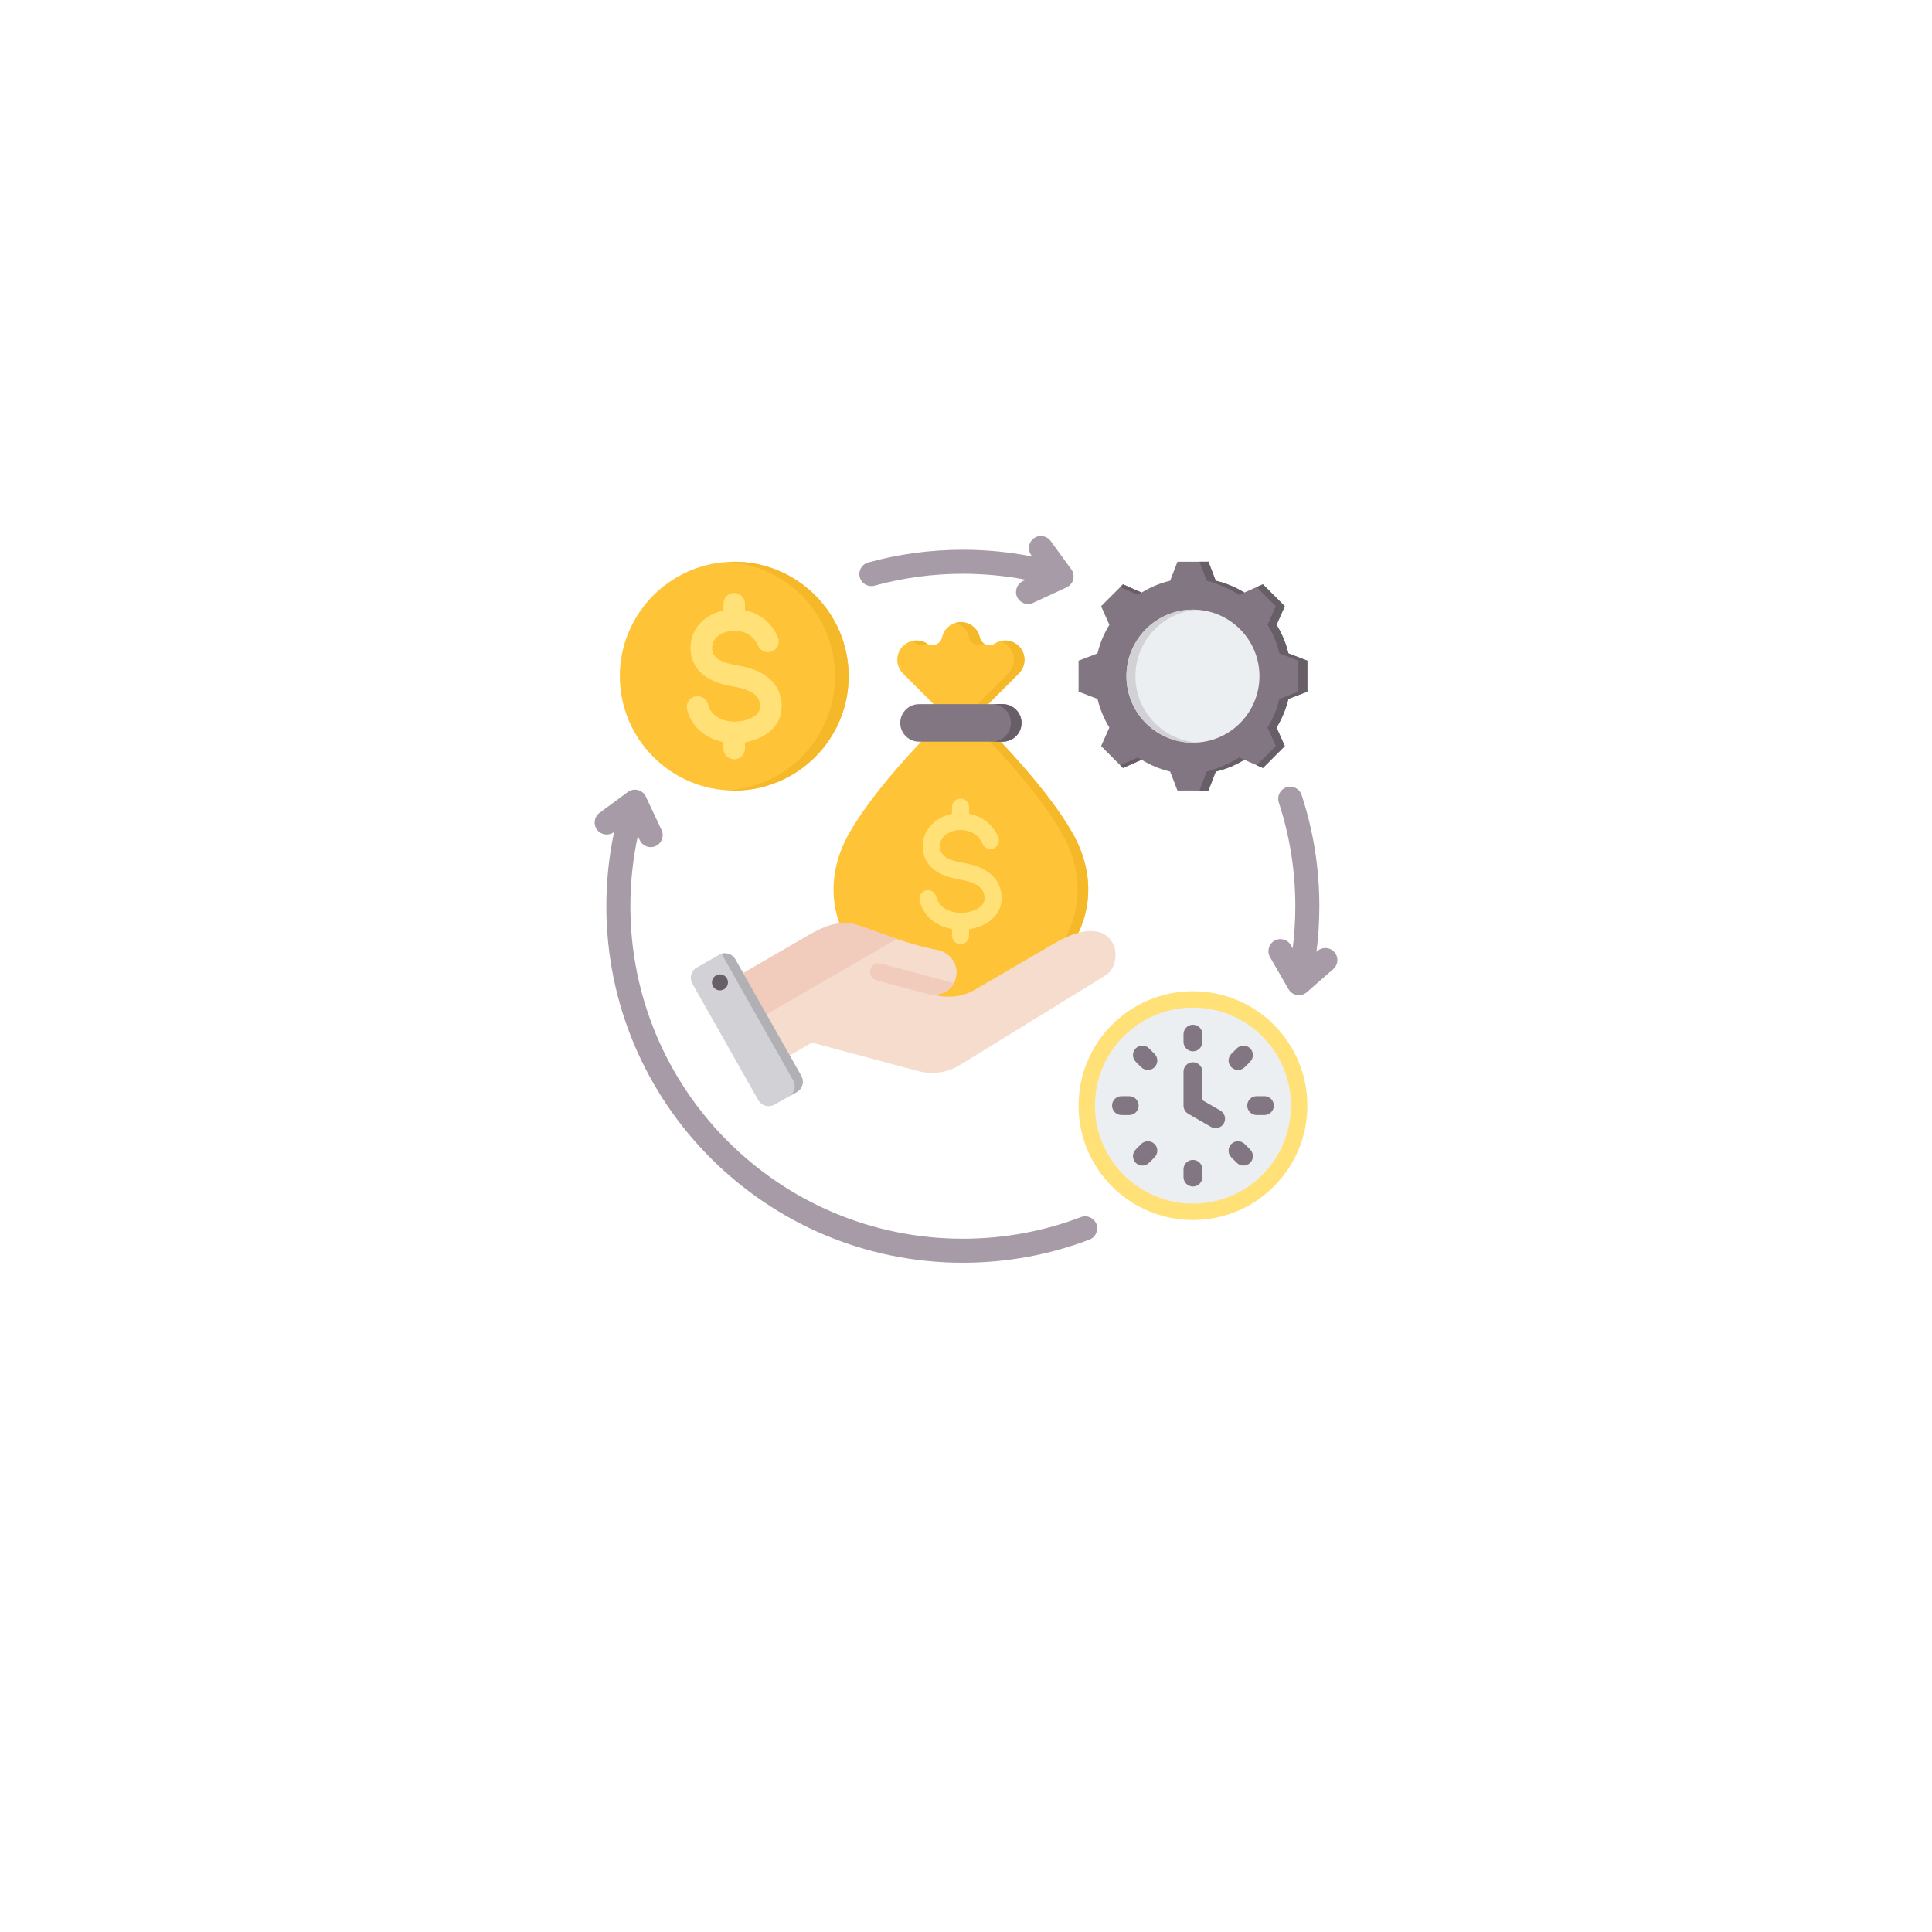 <svg width="116" height="116" viewBox="0 0 116 116" fill="none" xmlns="http://www.w3.org/2000/svg">
<g filter="url(#filter0_d_1_760)">
<rect x="16" y="12" width="84" height="84" rx="14.766" fill="white"/>
</g>
<g clip-path="url(#clip0_1_760)">
<path fill-rule="evenodd" clip-rule="evenodd" d="M36.872 49.952L36.853 49.966C36.532 50.203 36.08 50.134 35.844 49.813C35.608 49.493 35.676 49.041 35.997 48.805L37.695 47.553C37.869 47.425 38.091 47.381 38.3 47.434C38.51 47.487 38.684 47.631 38.776 47.827L39.721 49.835C39.891 50.195 39.736 50.626 39.375 50.795C39.015 50.965 38.585 50.81 38.415 50.449L38.296 50.195C38.003 51.555 37.849 52.966 37.849 54.412C37.849 65.43 46.794 74.374 57.811 74.374C60.307 74.374 62.697 73.915 64.9 73.077C65.272 72.936 65.689 73.123 65.831 73.495C65.973 73.867 65.785 74.284 65.413 74.426C63.05 75.325 60.488 75.817 57.811 75.817C45.997 75.817 36.406 66.226 36.406 54.412C36.406 52.883 36.566 51.391 36.872 49.952ZM61.592 34.808C60.368 34.573 59.104 34.45 57.811 34.45C55.976 34.45 54.198 34.698 52.51 35.163C52.126 35.268 51.728 35.042 51.622 34.658C51.517 34.274 51.743 33.877 52.127 33.771C53.937 33.273 55.843 33.007 57.811 33.007C59.236 33.007 60.628 33.146 61.976 33.413L61.914 33.328C61.68 33.006 61.751 32.554 62.073 32.32C62.395 32.086 62.847 32.157 63.081 32.479L64.322 34.186C64.449 34.36 64.491 34.583 64.437 34.792C64.382 35.001 64.237 35.174 64.041 35.265L62.027 36.197C61.666 36.364 61.237 36.207 61.069 35.845C60.902 35.484 61.06 35.055 61.421 34.887L61.592 34.808ZM79.043 57.15L79.102 57.098C79.402 56.836 79.858 56.867 80.12 57.166C80.382 57.466 80.352 57.922 80.052 58.184L78.464 59.573C78.301 59.715 78.084 59.777 77.871 59.742C77.658 59.707 77.472 59.578 77.364 59.391L76.255 57.468C76.056 57.123 76.174 56.682 76.519 56.483C76.864 56.283 77.306 56.402 77.505 56.747L77.615 56.938C77.719 56.11 77.773 55.267 77.773 54.412C77.773 52.237 77.425 50.142 76.78 48.181C76.656 47.803 76.862 47.395 77.24 47.271C77.618 47.146 78.027 47.352 78.151 47.731C78.842 49.833 79.216 52.079 79.216 54.412C79.216 55.34 79.157 56.254 79.043 57.15Z" fill="#A79BA7"/>
<path fill-rule="evenodd" clip-rule="evenodd" d="M71.626 59.514C75.421 59.514 78.495 62.588 78.495 66.382C78.495 70.177 75.421 73.251 71.626 73.251C67.832 73.251 64.758 70.177 64.758 66.382C64.758 62.588 67.832 59.514 71.626 59.514Z" fill="#FFE177"/>
<path fill-rule="evenodd" clip-rule="evenodd" d="M71.627 60.498C74.878 60.498 77.512 63.131 77.512 66.382C77.512 69.633 74.878 72.267 71.627 72.267C68.376 72.267 65.742 69.633 65.742 66.382C65.742 63.131 68.376 60.498 71.627 60.498Z" fill="#ECEFF1"/>
<path fill-rule="evenodd" clip-rule="evenodd" d="M71.06 64.344C71.06 64.031 71.314 63.778 71.626 63.778C71.939 63.778 72.192 64.031 72.192 64.344V66.055L73.271 66.678C73.542 66.835 73.635 67.181 73.479 67.452C73.322 67.722 72.976 67.815 72.705 67.659L71.343 66.873C71.168 66.772 71.06 66.585 71.06 66.382V64.344ZM71.06 62.092C71.06 61.779 71.314 61.526 71.626 61.526C71.939 61.526 72.192 61.779 72.192 62.092V62.556C72.192 62.869 71.939 63.123 71.626 63.123C71.314 63.123 71.06 62.869 71.06 62.556V62.092ZM74.261 62.947C74.482 62.726 74.84 62.726 75.061 62.947C75.282 63.168 75.282 63.527 75.061 63.748L74.732 64.077C74.511 64.298 74.152 64.298 73.931 64.077C73.71 63.856 73.71 63.498 73.931 63.277L74.261 62.947ZM75.061 69.017C75.282 69.238 75.282 69.597 75.061 69.818C74.84 70.039 74.482 70.039 74.261 69.818L73.931 69.488C73.71 69.267 73.71 68.908 73.931 68.688C74.152 68.467 74.511 68.467 74.732 68.688L75.061 69.017ZM68.991 69.818C68.77 70.039 68.412 70.039 68.191 69.818C67.97 69.597 67.97 69.238 68.191 69.017L68.52 68.688C68.741 68.467 69.1 68.467 69.321 68.688C69.542 68.908 69.542 69.267 69.321 69.488L68.991 69.818ZM68.191 63.748C67.97 63.527 67.97 63.168 68.191 62.947C68.412 62.726 68.77 62.726 68.991 62.947L69.321 63.277C69.542 63.498 69.542 63.856 69.321 64.077C69.1 64.298 68.741 64.298 68.52 64.077L68.191 63.748ZM75.918 65.816C76.231 65.816 76.484 66.07 76.484 66.382C76.484 66.695 76.231 66.948 75.918 66.948H75.452C75.139 66.948 74.886 66.695 74.886 66.382C74.886 66.07 75.139 65.816 75.452 65.816H75.918ZM72.192 70.673C72.192 70.985 71.939 71.239 71.626 71.239C71.314 71.239 71.06 70.985 71.06 70.673V70.208C71.06 69.896 71.314 69.642 71.626 69.642C71.939 69.642 72.192 69.896 72.192 70.208V70.673ZM67.336 66.948C67.023 66.948 66.77 66.695 66.77 66.382C66.77 66.07 67.023 65.816 67.336 65.816H67.8C68.113 65.816 68.366 66.07 68.366 66.382C68.366 66.695 68.113 66.948 67.8 66.948H67.336Z" fill="#837683"/>
<path fill-rule="evenodd" clip-rule="evenodd" d="M72.994 34.867C73.601 35.011 74.18 35.251 74.71 35.578L75.826 35.083L77.14 36.398L76.645 37.513C76.972 38.044 77.212 38.623 77.357 39.23L78.495 39.668V41.527L77.357 41.965C77.212 42.571 76.972 43.15 76.645 43.681L77.14 44.796L75.826 46.111L74.71 45.616C74.18 45.943 73.601 46.184 72.994 46.328L72.556 47.465H70.696L70.258 46.327C69.652 46.183 69.073 45.943 68.543 45.616L67.427 46.111L66.112 44.796L66.608 43.682C66.281 43.15 66.04 42.571 65.895 41.965L64.758 41.527V39.668L65.895 39.23C66.04 38.623 66.281 38.044 66.608 37.513L66.112 36.398L67.427 35.083L68.542 35.578C69.073 35.251 69.652 35.011 70.258 34.867L70.696 33.728H72.556L72.994 34.867Z" fill="#837683"/>
<path fill-rule="evenodd" clip-rule="evenodd" d="M75.452 35.25L75.827 35.083L77.141 36.398L76.646 37.513C76.973 38.044 77.213 38.623 77.358 39.23L78.496 39.668V41.527L77.358 41.965C77.213 42.571 76.973 43.15 76.646 43.681L77.141 44.796L75.827 46.111L75.452 45.945L76.601 44.796L76.105 43.681C76.432 43.15 76.672 42.571 76.817 41.965L77.955 41.527V39.668L76.817 39.23C76.672 38.623 76.432 38.044 76.105 37.513L76.601 36.398L75.452 35.25ZM67.262 35.25L67.428 35.083L68.543 35.578C68.464 35.622 68.386 35.667 68.31 35.715L67.262 35.25ZM72.995 34.867C73.602 35.011 74.181 35.251 74.712 35.578L74.404 35.715C73.874 35.388 73.061 35.011 72.454 34.867L72.016 33.728H72.557L72.995 34.867ZM68.544 45.616L67.428 46.111L67.262 45.945L68.31 45.479C68.386 45.526 68.464 45.572 68.544 45.616ZM74.712 45.616C74.181 45.943 73.602 46.184 72.995 46.328L72.557 47.465H72.016L72.454 46.328C73.061 46.184 73.874 45.806 74.405 45.479L74.712 45.616Z" fill="#685E68"/>
<path fill-rule="evenodd" clip-rule="evenodd" d="M71.626 36.603C73.832 36.603 75.62 38.392 75.62 40.597C75.62 42.803 73.832 44.591 71.626 44.591C69.421 44.591 67.633 42.803 67.633 40.597C67.633 38.392 69.421 36.603 71.626 36.603Z" fill="#ECEFF1"/>
<path fill-rule="evenodd" clip-rule="evenodd" d="M71.626 36.603C71.717 36.603 71.807 36.607 71.897 36.613C69.818 36.752 68.173 38.483 68.173 40.597C68.173 42.712 69.818 44.442 71.897 44.582C71.807 44.587 71.717 44.591 71.626 44.591C69.421 44.591 67.633 42.803 67.633 40.597C67.633 38.392 69.421 36.603 71.626 36.603Z" fill="#D1D1D6"/>
<path fill-rule="evenodd" clip-rule="evenodd" d="M59.33 42.276L60.087 44.532C62.056 46.645 63.491 48.433 64.391 50.015C67.268 55.068 63.175 60.2 57.692 60.107C52.211 60.2 48.116 55.068 50.995 50.015C51.895 48.433 53.329 46.645 55.299 44.532L56.057 42.279L54.212 40.432C53.762 39.982 53.762 39.245 54.212 38.794C54.595 38.411 55.201 38.346 55.658 38.639C55.827 38.748 56.02 38.766 56.207 38.688C56.393 38.611 56.518 38.462 56.561 38.264C56.674 37.746 57.14 37.352 57.692 37.352C58.235 37.352 58.708 37.735 58.825 38.264C58.868 38.462 58.993 38.611 59.179 38.688C59.364 38.766 59.559 38.748 59.728 38.639C60.176 38.352 60.783 38.404 61.174 38.794C61.624 39.245 61.624 39.982 61.174 40.432L59.33 42.276Z" fill="#FFC338"/>
<path fill-rule="evenodd" clip-rule="evenodd" d="M59.33 42.276L60.086 44.532C62.055 46.645 63.49 48.433 64.391 50.015C67.268 55.068 63.175 60.2 57.692 60.107C57.584 60.109 57.478 60.107 57.372 60.106C62.692 59.998 66.572 54.968 63.75 50.015C62.849 48.433 61.416 46.645 59.445 44.532L58.69 42.276L60.532 40.432C60.983 39.982 60.983 39.245 60.532 38.794C60.389 38.651 60.217 38.553 60.034 38.501C60.425 38.389 60.866 38.487 61.173 38.794C61.624 39.245 61.624 39.982 61.173 40.432L59.33 42.276ZM54.711 38.501C55.024 38.412 55.37 38.455 55.657 38.639L55.658 38.641C55.63 38.658 55.599 38.674 55.566 38.688C55.38 38.766 55.185 38.748 55.016 38.639C54.919 38.578 54.817 38.532 54.711 38.501ZM57.372 37.398C57.474 37.368 57.581 37.352 57.692 37.352C58.235 37.352 58.708 37.735 58.825 38.264C58.859 38.427 58.951 38.557 59.085 38.641C58.916 38.748 58.722 38.766 58.537 38.688C58.352 38.611 58.227 38.462 58.184 38.264C58.091 37.843 57.772 37.515 57.372 37.398Z" fill="#F5B829"/>
<path d="M57.634 54.806C57.647 54.806 57.659 54.805 57.671 54.805C57.685 54.805 57.7 54.806 57.715 54.808L57.739 54.806C57.802 54.805 57.878 54.8 57.964 54.789C58.281 54.751 58.598 54.649 58.822 54.478C59.002 54.341 59.123 54.15 59.117 53.9C59.117 53.88 59.114 53.851 59.109 53.808C59.071 53.493 58.891 53.282 58.653 53.138C58.355 52.958 57.962 52.863 57.594 52.802C57.137 52.727 56.641 52.591 56.237 52.327C55.773 52.024 55.44 51.577 55.407 50.91C55.375 50.245 55.661 49.713 56.113 49.346C56.406 49.107 56.77 48.944 57.159 48.865V48.46C57.159 48.178 57.388 47.948 57.671 47.948C57.954 47.948 58.183 48.178 58.183 48.46V48.858C58.234 48.867 58.283 48.878 58.332 48.89C59.005 49.061 59.618 49.503 59.939 50.269C60.048 50.53 59.926 50.83 59.665 50.94C59.404 51.049 59.103 50.926 58.994 50.666C58.812 50.23 58.465 49.98 58.085 49.883C57.961 49.851 57.833 49.835 57.708 49.834C57.696 49.835 57.683 49.835 57.671 49.835C57.661 49.835 57.651 49.835 57.641 49.834C57.546 49.836 57.452 49.847 57.359 49.866C57.132 49.912 56.922 50.004 56.757 50.139C56.547 50.309 56.413 50.555 56.428 50.862C56.442 51.144 56.589 51.338 56.793 51.471C57.056 51.643 57.417 51.738 57.758 51.794C58.232 51.872 58.75 52.001 59.181 52.262C59.672 52.558 60.043 53.004 60.125 53.688C60.131 53.742 60.135 53.805 60.138 53.876C60.153 54.501 59.868 54.966 59.439 55.291C59.083 55.562 58.629 55.724 58.183 55.791V56.18C58.183 56.463 57.954 56.692 57.671 56.692C57.388 56.692 57.159 56.463 57.159 56.18V55.782C56.792 55.717 56.442 55.584 56.14 55.384C55.699 55.09 55.361 54.657 55.218 54.083C55.151 53.809 55.319 53.532 55.593 53.465C55.866 53.398 56.143 53.564 56.211 53.839C56.286 54.142 56.468 54.373 56.704 54.532C56.966 54.707 57.296 54.798 57.634 54.806Z" fill="#FFE177"/>
<path fill-rule="evenodd" clip-rule="evenodd" d="M55.178 44.532H60.207C60.828 44.532 61.335 44.025 61.335 43.404C61.335 42.785 60.828 42.278 60.207 42.278H55.178C54.559 42.278 54.051 42.785 54.051 43.404C54.051 44.025 54.559 44.532 55.178 44.532Z" fill="#837683"/>
<path fill-rule="evenodd" clip-rule="evenodd" d="M59.566 44.532H60.206C60.827 44.532 61.334 44.025 61.334 43.404C61.334 42.785 60.827 42.278 60.206 42.278H59.566C60.186 42.278 60.694 42.785 60.694 43.404C60.694 44.025 60.186 44.532 59.566 44.532Z" fill="#685E68"/>
<path fill-rule="evenodd" clip-rule="evenodd" d="M43.568 59.036L48.565 56.142C49.503 55.598 50.456 55.213 51.488 55.547C52.637 55.92 54.513 56.72 56.427 57.065C57.138 57.295 57.581 58.006 57.388 58.727C57.194 59.449 56.585 59.821 55.724 59.688L56.394 59.795C57.16 59.919 57.864 59.813 58.535 59.422L63.339 56.624C67.074 54.449 67.622 57.795 66.381 58.56L57.662 63.929C56.861 64.421 55.983 64.537 55.073 64.293L48.75 62.599L46.407 63.952C45.956 64.211 45.378 64.055 45.118 63.605L43.223 60.325C42.964 59.875 43.119 59.297 43.568 59.036Z" fill="#F6DCCD"/>
<path fill-rule="evenodd" clip-rule="evenodd" d="M57.275 59.027C57.008 59.55 56.457 59.801 55.725 59.688C54.69 59.414 53.654 59.134 52.62 58.857C52.343 58.782 52.178 58.497 52.252 58.22C52.326 57.943 52.612 57.779 52.889 57.853L57.275 59.027Z" fill="#F1CBBC"/>
<path fill-rule="evenodd" clip-rule="evenodd" d="M43.568 59.036L48.565 56.142C49.503 55.598 50.457 55.213 51.488 55.547C52.103 55.746 52.926 56.068 53.851 56.377L44.171 61.967L43.223 60.326C42.964 59.875 43.119 59.297 43.568 59.036Z" fill="#F1CBBC"/>
<path fill-rule="evenodd" clip-rule="evenodd" d="M44.147 57.596L48.111 64.599C48.302 64.938 48.181 65.372 47.844 65.563L46.495 66.326C46.157 66.518 45.724 66.397 45.531 66.059L41.569 59.056C41.376 58.717 41.496 58.283 41.835 58.092L43.183 57.328C43.522 57.137 43.956 57.257 44.147 57.596Z" fill="#D1D1D6"/>
<path fill-rule="evenodd" clip-rule="evenodd" d="M46.234 62.408L46.934 63.647L47.628 64.873C47.82 65.211 47.701 65.643 47.363 65.836L47.845 65.563C48.183 65.372 48.303 64.938 48.112 64.599L47.416 63.369L46.019 60.899L44.619 58.428L44.148 57.596C43.982 57.303 43.635 57.173 43.324 57.268L44.139 58.708L45.537 61.178L46.232 62.407L46.234 62.408Z" fill="#B1B1B5"/>
<path fill-rule="evenodd" clip-rule="evenodd" d="M43.158 58.506C42.896 58.544 42.714 58.789 42.751 59.051C42.79 59.315 43.034 59.497 43.298 59.458C43.56 59.42 43.742 59.176 43.704 58.913C43.665 58.649 43.421 58.467 43.158 58.506Z" fill="#685E68"/>
<path fill-rule="evenodd" clip-rule="evenodd" d="M44.083 47.465C40.3 47.465 37.215 44.38 37.215 40.597C37.215 36.814 40.3 33.728 44.083 33.728C47.867 33.728 50.953 36.814 50.953 40.597C50.953 44.38 47.867 47.465 44.083 47.465Z" fill="#FFC338"/>
<path fill-rule="evenodd" clip-rule="evenodd" d="M50.134 40.597C50.134 36.941 47.278 33.953 43.676 33.74C43.811 33.733 43.948 33.728 44.085 33.728C47.879 33.728 50.954 36.803 50.954 40.597C50.954 44.391 47.879 47.465 44.085 47.465C43.948 47.465 43.811 47.461 43.676 47.454C47.278 47.241 50.134 44.253 50.134 40.597Z" fill="#F5B829"/>
<path d="M46.704 38.26C46.842 38.59 46.687 38.969 46.358 39.108C46.028 39.246 45.649 39.09 45.51 38.761C45.314 38.294 44.941 38.024 44.533 37.921C44.273 37.855 44.001 37.851 43.747 37.902C43.502 37.952 43.276 38.051 43.099 38.195C42.879 38.373 42.74 38.632 42.755 38.951C42.769 39.242 42.922 39.443 43.134 39.581C43.421 39.77 43.817 39.874 44.194 39.935C44.736 40.025 45.327 40.172 45.821 40.471C46.392 40.815 46.822 41.333 46.919 42.129C46.926 42.191 46.93 42.264 46.932 42.348C46.95 43.077 46.618 43.62 46.118 43.999C45.723 44.299 45.225 44.484 44.732 44.566V44.944C44.732 45.302 44.442 45.591 44.085 45.591C43.727 45.591 43.437 45.302 43.437 44.944V44.555C43.036 44.476 42.654 44.327 42.322 44.106C41.811 43.765 41.419 43.264 41.253 42.599C41.168 42.252 41.38 41.903 41.726 41.818C42.073 41.733 42.423 41.944 42.508 42.291C42.589 42.614 42.782 42.86 43.035 43.029C43.349 43.237 43.751 43.337 44.159 43.328C44.227 43.326 44.31 43.319 44.406 43.307C44.752 43.266 45.096 43.157 45.34 42.972C45.526 42.831 45.649 42.635 45.642 42.378C45.642 42.36 45.639 42.328 45.634 42.281C45.594 41.952 45.406 41.731 45.154 41.579C44.828 41.381 44.394 41.276 43.987 41.21C43.463 41.124 42.896 40.967 42.431 40.664C41.891 40.311 41.503 39.79 41.465 39.012C41.428 38.239 41.76 37.62 42.285 37.193C42.61 36.928 43.011 36.744 43.437 36.649V36.251C43.437 35.892 43.727 35.603 44.085 35.603C44.442 35.603 44.732 35.892 44.732 36.251V36.639C44.77 36.648 44.808 36.656 44.847 36.666C45.624 36.864 46.332 37.375 46.704 38.26Z" fill="#FFE177"/>
</g>
<defs>
<filter id="filter0_d_1_760" x="0.25" y="0.187" width="115.5" height="115.5" filterUnits="userSpaceOnUse" color-interpolation-filters="sRGB">
<feFlood flood-opacity="0" result="BackgroundImageFix"/>
<feColorMatrix in="SourceAlpha" type="matrix" values="0 0 0 0 0 0 0 0 0 0 0 0 0 0 0 0 0 0 127 0" result="hardAlpha"/>
<feOffset dy="3.938"/>
<feGaussianBlur stdDeviation="7.875"/>
<feComposite in2="hardAlpha" operator="out"/>
<feColorMatrix type="matrix" values="0 0 0 0 0 0 0 0 0 0 0 0 0 0 0 0 0 0 0.1 0"/>
<feBlend mode="normal" in2="BackgroundImageFix" result="effect1_dropShadow_1_760"/>
<feBlend mode="normal" in="SourceGraphic" in2="effect1_dropShadow_1_760" result="shape"/>
</filter>
<clipPath id="clip0_1_760">
<rect width="46" height="46" fill="white" transform="translate(35 31)"/>
</clipPath>
</defs>
</svg>
